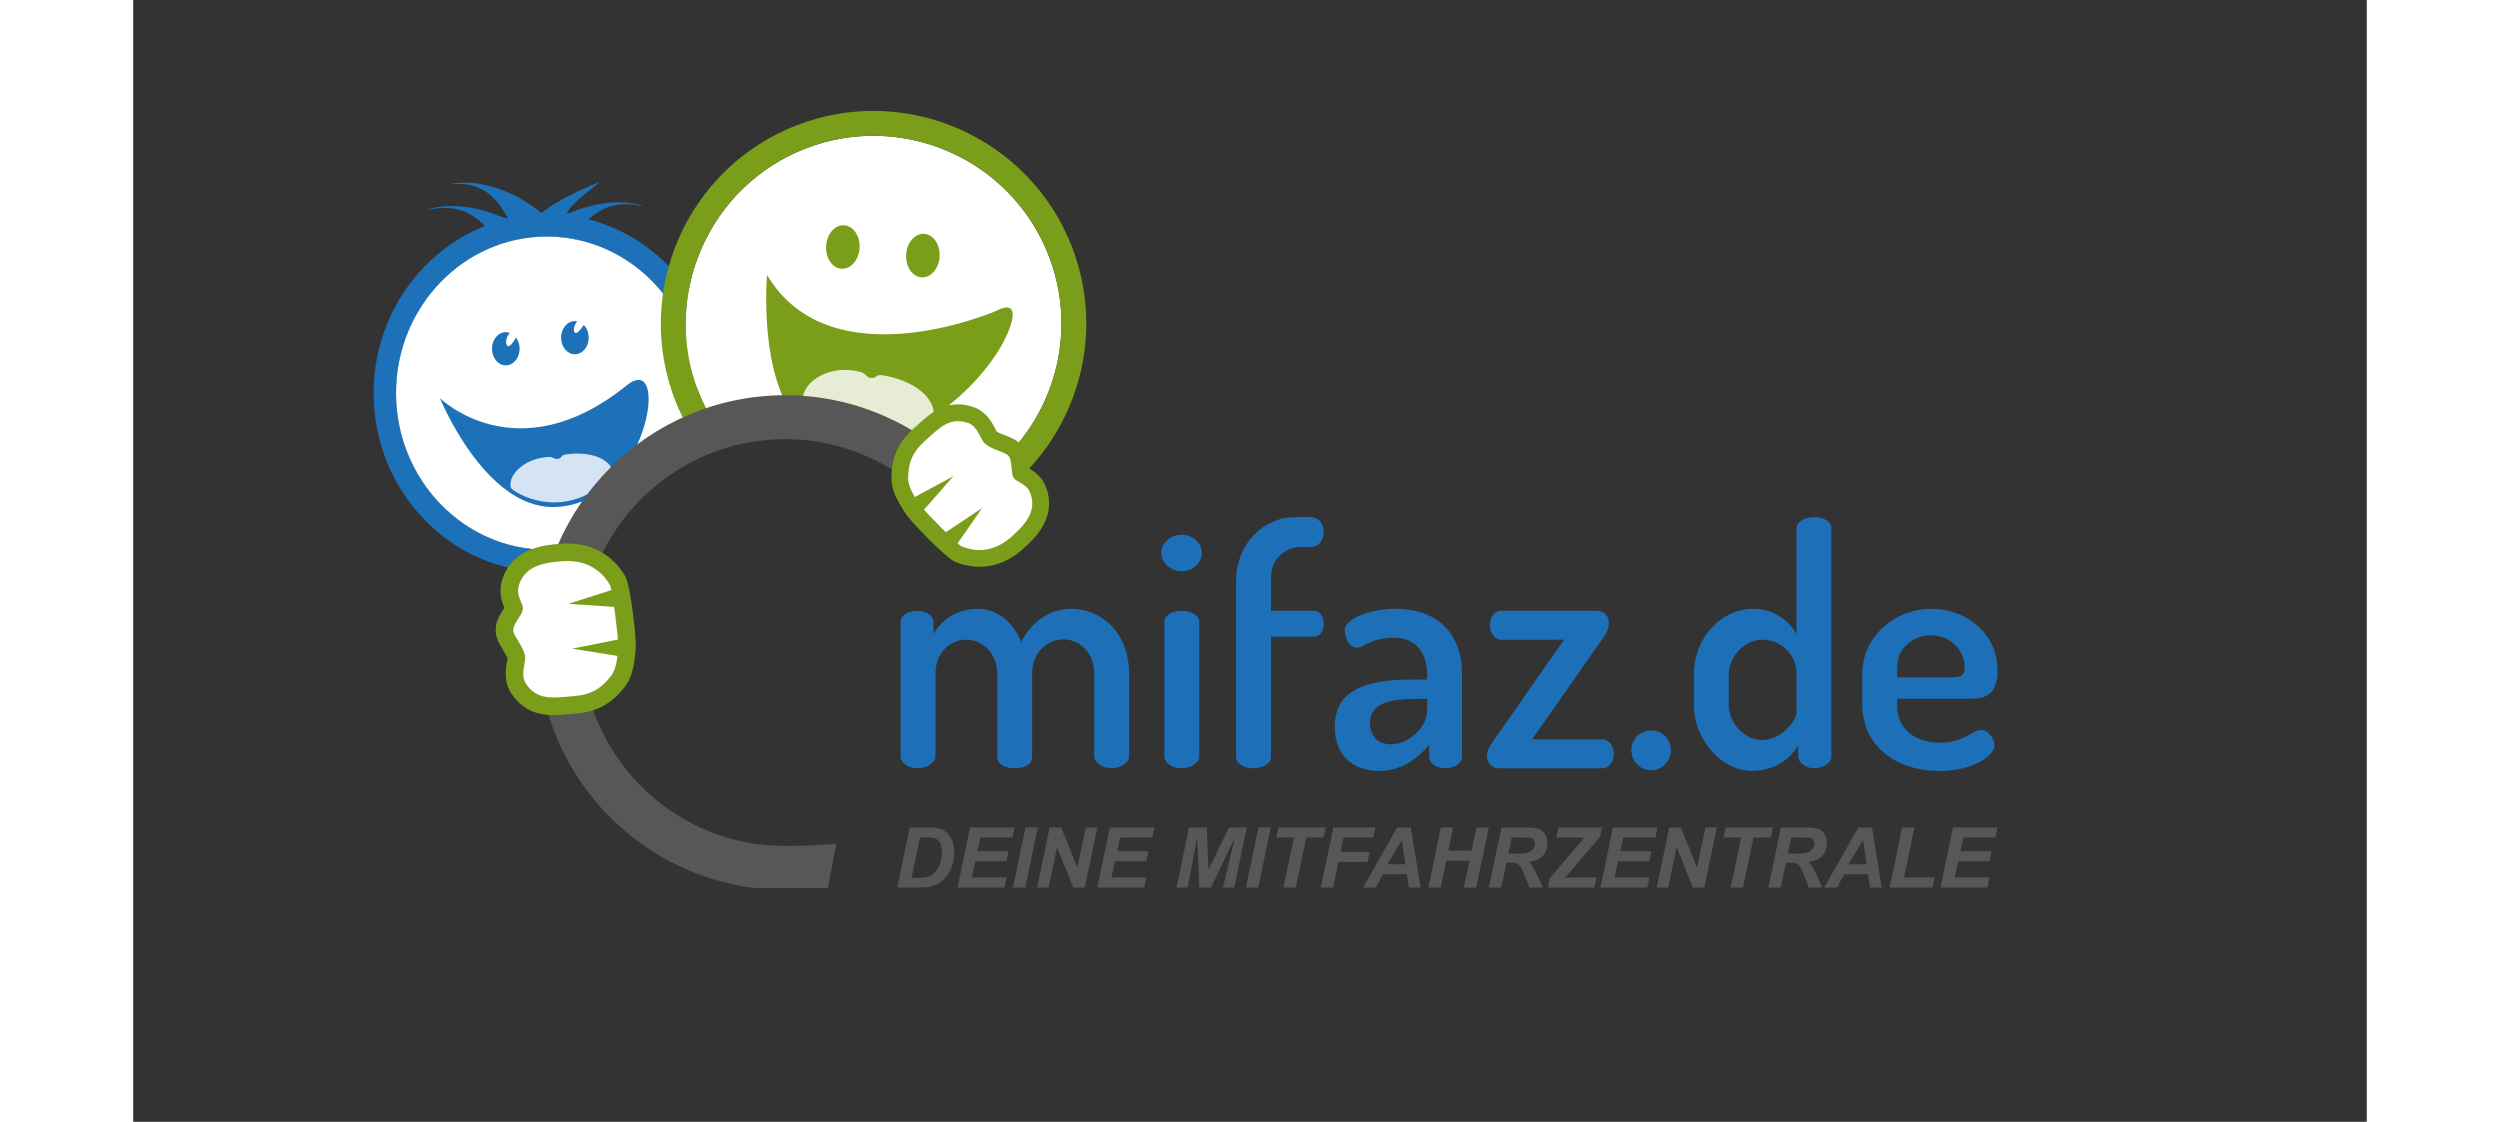 <?xml version="1.0" encoding="UTF-8" standalone="no"?><!-- Generator: Adobe Illustrator 16.0.3, SVG Export Plug-In . SVG Version: 6.00 Build 0)  --><!DOCTYPE svg PUBLIC "-//W3C//DTD SVG 1.1//EN" "http://www.w3.org/Graphics/SVG/1.1/DTD/svg11.dtd">
<svg xmlns="http://www.w3.org/2000/svg" xmlns:xlink="http://www.w3.org/1999/xlink" enable-background="new 0 0 894 449" height="350" id="Layer_1" preserveAspectRatio="xMidYMid meet" version="1.1" viewBox="0 0 894 449" width="780" x="0px" xml:space="preserve" y="0px">
<rect x="0" y="0" width="894" height="449" fill="#333333" stroke="none"/>
<g>
	<path d="M224.138,172.23c1.125-4.777,1.789-9.743,1.789-14.877   c0-34.564-27.08-62.685-60.366-62.685c-33.291,0-60.374,28.121-60.374,62.685c0,34.567,27.083,62.691,60.374,62.691   c5.662,0,11.12-0.873,16.319-2.392C190.161,197.978,205.229,181.879,224.138,172.23z" enable-background="new    " fill="#FFFFFF"/>
	<path d="M165.561,90.186c-35.818,0-64.853,30.071-64.853,67.167   c0,37.098,29.035,67.169,64.853,67.169c4.939,0,9.729-0.623,14.352-1.705c0.609-1.744,1.254-3.471,1.967-5.165   c-5.199,1.519-10.657,2.392-16.319,2.392c-33.291,0-60.374-28.124-60.374-62.691c0-34.564,27.083-62.685,60.374-62.685   c33.286,0,60.366,28.121,60.366,62.685c0,5.134-0.664,10.1-1.789,14.877c1.675-0.856,3.377-1.669,5.111-2.421   c0.733-4.038,1.157-8.194,1.157-12.456C230.407,120.257,201.379,90.186,165.561,90.186z" enable-background="new    " fill="#FFFFFF"/>
	<path d="M165.561,85.703c-38.23,0-69.333,32.143-69.333,71.65c0,39.506,31.102,71.648,69.333,71.648   c4.375,0,8.64-0.469,12.792-1.273c0.476-1.656,0.992-3.295,1.559-4.91c0.609-1.744,1.254-3.471,1.967-5.165   c-5.199,1.519-10.657,2.392-16.319,2.392c-33.291,0-60.374-28.124-60.374-62.691c0-34.564,27.083-62.685,60.374-62.685   c33.286,0,60.366,28.121,60.366,62.685c0,5.134-0.664,10.1-1.789,14.877c1.675-0.856,3.377-1.669,5.111-2.421   c1.579-0.684,3.177-1.338,4.803-1.935c0.493-3.442,0.833-6.936,0.833-10.521C234.886,117.846,203.787,85.703,165.561,85.703z" fill="#1D71B8"/>
	<g>
		<path d="M186.471,73.18c-1.29,1.206-15.813,11.259-12.819,14.54c2.989,3.283-15.771,6.132-12.517,0.136    C164.389,81.856,187.758,71.967,186.471,73.18z" fill="#1D71B8"/>
		<path d="M127.667,73.753c16.86-1.65,21.356,12.938,24.296,16.958c0.275,0.094,0.616,0.149,0.998,0.152    c4.246,0.084,20.403,2.593,20.403,2.593s-10.433-9.636-19.126-14.413c-0.278-0.149-13.084-7.565-26.023-5.637    C126.301,73.63,127.667,73.753,127.667,73.753z" fill="#1D71B8"/>
		<path d="M118.708,83.879c16.504-3.51,22.964,7.943,26.432,11.6c0.289,0.068,4.362-1.883,4.745-1.9    c7.989-0.362,2.064-0.479,20.604,0.309c-13.873-9.989-14.78-3.679-24.692-7.708c-0.298-0.12-14.021-6.058-26.597-2.703    C117.333,83.911,118.708,83.879,118.708,83.879z" fill="#1D71B8"/>
		<path d="M203.192,82.384c-16.507-3.51-22.966,7.944-26.435,11.6c-0.285,0.068-4.363-1.883-4.745-1.899    c-7.986-0.363-2.065-0.48-20.602,0.308c13.866-9.989,14.777-3.679,24.692-7.708c0.292-0.12,14.019-6.055,26.594-2.703    C204.563,82.417,203.192,82.384,203.192,82.384z" fill="#1D71B8"/>
	</g>
	<g>
		<path d="M122.779,159.373c0,0,17.82,43.843,45.435,43.555c37.636-0.402,47.328-63.196,29.32-48.68    C153.589,189.677,122.779,159.373,122.779,159.373z" fill="#1D71B8"/>
		<path d="M192.036,188.747c-1.4-5.303-9.347-8.269-18.909-6.861    c-2.152,0.314-1.297,1.467-3.203,1.782c-1.387,0.23-1.811-0.813-3.344-0.774c-9.416,0.252-16.632,6.894-15.472,12.184    c0.029,0.146,0.65,0.926,1.707,1.581c4.878,3.063,11.898,4.938,18.103,4.324C180.763,200.009,187.042,195.311,192.036,188.747z" fill="#FFFFFF" opacity="0.81"/>
	</g>
	<ellipse cx="149.133" cy="139.591" fill="#1D71B8" rx="5.533" ry="6.638"/>
	<path d="M182.319,135.164c0,3.665-2.477,6.638-5.53,6.638c-3.06,0-5.536-2.973-5.536-6.638   c0-3.666,2.477-6.639,5.536-6.639C179.843,128.525,182.319,131.498,182.319,135.164z" fill="#1D71B8"/>
	<path d="M153.56,130.14c0,0-5.345,4.382-4.132,7.711c1.212,3.329,5.432-5.883,5.432-5.883" fill="#FFFFFF"/>
	<path d="M181.133,125.346c0,0-5.419,3.692-4.68,7.144c0.739,3.452,5.666-5.173,5.666-5.173" fill="#FFFFFF"/>
</g>
<g>
	<path d="M371.529,129.452c0-9.063-1.649-18.271-5.131-27.21   c-15.051-38.628-58.729-57.817-97.365-42.771c-38.631,15.045-57.819,58.73-42.771,97.361c1.653,4.246,3.705,8.256,6.036,12.061   c9.227-3.183,19.123-4.937,29.433-4.937c27.783,0,52.624,12.563,69.176,32.308C356.251,183.152,371.529,157.002,371.529,129.452z" enable-background="new    " fill="#FFFFFF"/>
	<path d="M375.675,98.631c-17.045-43.75-66.505-65.478-110.255-48.436c-43.749,17.045-65.475,66.506-48.433,110.255   c1.669,4.288,3.738,8.333,6.019,12.229c1.485-0.707,2.998-1.367,4.525-1.993c1.565-0.642,3.157-1.235,4.768-1.792   c-2.331-3.805-4.383-7.814-6.036-12.061c-15.048-38.631,4.139-82.316,42.771-97.361c38.635-15.046,82.313,4.142,97.365,42.771   c3.481,8.939,5.131,18.147,5.131,27.21c0,27.55-15.278,53.7-40.622,66.813c1.089,1.303,2.156,2.629,3.173,3.993   c0.998,1.336,1.948,2.711,2.875,4.101C374.094,184.221,391.401,139.007,375.675,98.631z" fill="#7A9E1A"/>
</g>
<g>
	<path d="M290.735,99.238c-0.268,4.798-3.485,8.54-7.176,8.334c-3.706-0.202-6.484-4.273-6.217-9.071   c0.267-4.817,3.47-8.542,7.169-8.335C288.207,90.368,290.995,94.428,290.735,99.238z" fill="#7A9E1A"/>
	<path d="M322.758,102.671c-0.264,4.804-3.479,8.545-7.179,8.34c-3.692-0.207-6.472-4.271-6.217-9.074   c0.268-4.804,3.482-8.542,7.175-8.342C320.241,93.8,323.016,97.86,322.758,102.671z" fill="#7A9E1A"/>
</g>
<g>
	<path d="M253.699,110.069c0,0-5.642,63.188,28.848,67.553c29.945,3.792,62.536-27.569,68.765-47.817   c3.287-10.683-5.743-5.432-5.743-5.432S279.395,153.229,253.699,110.069z" fill="#7A9E1A"/>
	<path d="M320.493,166.369c0.389-7.335-8.255-14.239-20.659-16.17   c-2.784-0.434-2.194,1.377-4.674,1.038c-1.812-0.25-1.922-1.754-3.834-2.298c-11.756-3.355-22.643,3.141-23.333,10.365   c-0.02,0.198-0.269,0.632,0.775,1.887c4.81,5.827,12.754,10.961,20.675,12.604C302.022,176.394,311.677,172.822,320.493,166.369z" fill="#FFFFFF" opacity="0.81"/>
</g>
<path d="M260.932,158.191c-54.601,0-99.024,44.424-99.024,99.024c0,50.447,37.928,92.166,86.757,98.234v0.004h29.375  l3.335-17.736c0,0-20.539,1.92-32.71,0v0.004c-39.101-5.932-69.167-39.77-69.167-80.506c0-44.902,36.532-81.431,81.435-81.431  c32.159,0,60.014,18.734,73.246,45.862h19.149C339.007,184.574,303.006,158.191,260.932,158.191z" fill="#575757"/>
<path d="M189.808,236.115" fill="#FFFFFF" stroke="#7A9E1A" stroke-linecap="square" stroke-miterlimit="50" stroke-width="2.12"/>
<g>
	<path d="M168.365,282.693c-4.363,0-9.909-0.805-14.08-7.064c-2.38-3.588-1.66-7.676-1.183-10.379   c0.126-0.703,0.294-1.66,0.269-1.98c-0.097-1.279-1.403-3.441-2.359-5.018c-1.212-1.996-2.256-3.723-2.402-5.52   c-0.208-2.709,1.274-5.008,2.58-7.035c0.482-0.752,1.209-1.887,1.306-2.322c-0.039-0.049-0.337-0.729-0.544-1.225   c-0.884-2.064-2.221-5.18-0.823-9.303c3.523-10.436,14.437-11.271,20.296-11.719c0.801-0.059,1.585-0.088,2.363-0.088   c8.761,0,15.69,3.898,20.053,11.285c1.588,2.668,4.188,24.775,3.789,26.814c-0.055,0.287-0.081,0.762-0.14,1.355   c-0.266,3.191-0.712,8.523-3.321,11.992c-4.651,6.174-9.883,9.063-17.487,9.648l-2.353,0.197   C172.26,282.516,170.296,282.693,168.365,282.693L168.365,282.693z" fill="#FFFFFF"/>
	<polygon fill="#7A9E1A" points="194.706,262.67 175.631,259.625 195.416,255.699  "/>
	<polygon fill="#7A9E1A" points="193.555,242.975 174.189,241.688 192.605,235.785  "/>
	<path d="M173.79,224.557c7.004,0,13.063,2.854,17.023,9.557c1.007,1.697,3.318,20.633,3.364,24.35   c-0.178,1.832-0.256,8.506-2.817,11.904c-4.106,5.453-8.427,7.762-14.945,8.26c-2.875,0.221-5.568,0.549-8.051,0.549   c-4.412,0-8.171-1.029-11.147-5.498c-2.337-3.518-0.149-8.24-0.337-10.678c-0.284-3.738-4.592-8.326-4.764-10.543   c-0.208-2.709,3.399-5.957,3.841-8.465c0.45-2.541-3.089-5.316-1.5-10.016c2.544-7.539,9.817-8.771,17.24-9.338   C172.403,224.584,173.1,224.557,173.79,224.557 M173.79,217.521c-0.869,0-1.743,0.035-2.632,0.1   c-6.197,0.474-19.1,1.459-23.369,14.105c-1.743,5.156-0.181,9.201,0.798,11.506c-0.123,0.195-0.247,0.387-0.353,0.553   c-1.449,2.248-3.433,5.324-3.135,9.211c0.208,2.641,1.517,4.797,2.901,7.082c0.561,0.928,1.572,2.592,1.831,3.402   c-0.039,0.309-0.123,0.785-0.191,1.156c-0.541,3.057-1.442,8.176,1.718,12.934c5.156,7.746,12.173,8.641,17.006,8.641   c2.094,0,4.219-0.191,6.274-0.373c0.759-0.066,1.53-0.137,2.314-0.197c8.597-0.658,14.774-4.061,20.028-11.039   c2.965-3.941,3.633-9.191,4.022-13.805c0.039-0.457,0.064-0.84,0.1-1.107c0.499-2.582-1.902-25.234-4.243-29.168   C191.908,222.141,183.715,217.521,173.79,217.521L173.79,217.521z" fill="#7A9E1A"/>
</g>
<g>
	<path d="M320.466,168.904c3.307-2.529,7.972-5.128,14.752-2.804c3.883,1.338,5.698,4.845,6.91,7.168   c0.312,0.606,0.739,1.433,0.94,1.66c0.816,0.91,3.06,1.792,4.699,2.434c2.068,0.807,3.864,1.517,5.011,2.787   c1.725,1.935,1.938,4.531,2.12,6.816c0.07,0.862,0.181,2.133,0.356,2.519c0.058,0.02,0.674,0.363,1.121,0.615   c1.866,1.054,4.681,2.632,6.016,6.567c3.377,9.94-4.408,16.903-8.589,20.626c-0.564,0.51-1.147,0.993-1.737,1.443   c-6.631,5.072-14.138,6.133-21.723,3.066c-2.749-1.1-17.521-16.34-18.398-18.115c-0.126-0.246-0.379-0.623-0.681-1.102   c-1.649-2.577-4.398-6.869-4.43-11.008c-0.056-7.374,2.236-12.585,7.656-17.434l1.669-1.514   C317.621,171.292,318.998,170.018,320.466,168.904L320.466,168.904z" fill="#FFFFFF"/>
	<polygon fill="#7A9E1A" points="312.114,199.324 328.321,190.583 315.614,205.014  "/>
	<polygon fill="#7A9E1A" points="324.395,213.576 339.802,203.331 329.274,218.467  "/>
	<path d="M350.03,216.068c-5.302,4.061-11.545,5.406-18.422,2.626c-1.757-0.7-14.467-13.704-16.658-16.487   c-0.921-1.492-4.727-6.59-4.762-10.648c-0.048-6.505,1.889-10.761,6.538-14.913c2.048-1.834,3.893-3.64,5.782-5.075   c3.338-2.561,6.772-3.958,11.622-2.298c3.798,1.31,4.881,6.155,6.437,7.893c2.386,2.67,8.304,3.646,9.711,5.225   c1.73,1.932,0.882,6.482,1.996,8.637c1.135,2.182,5.419,2.23,6.937,6.715c2.45,7.178-2.354,12.33-7.643,17.057   C351.067,215.252,350.549,215.674,350.03,216.068 M354.107,221.402c0.655-0.502,1.304-1.035,1.933-1.605   c4.414-3.949,13.619-12.162,9.529-24.215c-1.666-4.917-5.199-7.069-7.268-8.249c-0.025-0.218-0.045-0.438-0.059-0.62   c-0.2-2.551-0.479-6.022-2.955-8.79c-1.686-1.886-3.929-2.761-6.308-3.688c-0.953-0.376-2.684-1.05-3.352-1.513   c-0.149-0.263-0.362-0.668-0.525-0.992c-1.361-2.629-3.643-7.027-8.79-8.797c-8.395-2.877-14.224,0.509-17.89,3.306   c-1.582,1.209-3.083,2.59-4.531,3.916c-0.535,0.499-1.079,0.989-1.636,1.494c-6.132,5.472-8.839,11.629-8.774,19.959   c0.039,4.703,2.573,9.066,4.946,12.783c0.241,0.363,0.438,0.675,0.571,0.898c1.115,2.242,16.05,18.008,20.106,19.629   C337.708,228.398,346.589,227.146,354.107,221.402L354.107,221.402z" fill="#7A9E1A"/>
</g>
<g>
	<path d="M345.833,269.736c0-8.244-5.851-13.695-12.366-13.695c-6.25,0-12.366,4.786-12.366,13.828v32.976   c0,2.26-3.324,4.653-7.047,4.653c-4.122,0-6.914-2.394-6.914-4.653v-53.852c0-2.659,2.792-4.521,6.914-4.521   c3.324,0,6.25,1.861,6.25,4.521v4.787c2.925-5.186,8.776-10.105,17.685-10.105c7.978,0,14.36,5.451,17.418,13.297   c4.654-9.042,12.366-13.297,20.078-13.297c11.967,0,23.136,9.44,23.136,26.194v32.976c0,2.26-3.191,4.653-7.047,4.653   c-3.59,0-6.915-2.394-6.915-4.653v-32.976c0-9.175-6.249-13.962-12.366-13.962c-6.249,0-12.499,5.053-12.499,13.695v33.375   c0,3.19-3.457,4.521-7.047,4.521c-3.191,0-6.914-1.33-6.914-4.521V269.736z" fill="#1D70B7"/>
	<path d="M427.742,221.337c0,3.855-3.59,7.313-8.111,7.313s-8.111-3.457-8.111-7.313c0-3.99,3.59-7.314,8.111-7.314   S427.742,217.347,427.742,221.337z M426.678,248.993v53.852c0,2.26-3.059,4.653-7.047,4.653s-6.914-2.394-6.914-4.653v-53.852   c0-2.659,2.926-4.521,6.914-4.521S426.678,246.334,426.678,248.993z" fill="#1D70B7"/>
	<path d="M455.398,244.473h17.285c2.395,0,3.857,2.526,3.857,5.186s-1.463,5.186-3.857,5.186h-17.285v48.134   c0,2.659-3.324,4.521-7.18,4.521s-6.781-1.861-6.781-4.521v-70.604c0-14.361,10.77-25.397,23.535-25.397h6.117   c3.59,0,5.451,2.925,5.451,5.983s-1.861,5.983-5.451,5.983h-3.457c-7.049,0-12.234,5.186-12.234,12.1V244.473z" fill="#1D70B7"/>
	<path d="M531.854,269.47v33.375c0,2.525-2.926,4.653-6.781,4.653c-3.59,0-6.383-2.128-6.383-4.653v-4.654   c-4.652,5.451-11.035,10.371-20.076,10.371c-9.707,0-17.686-5.584-17.686-17.551c0-15.025,12.633-19.015,31.113-19.015h5.852   v-2.394c0-6.781-3.457-14.359-13.164-14.359s-12.1,3.988-14.758,3.988c-3.324,0-5.053-3.855-5.053-7.047   c0-4.787,11.035-8.51,20.076-8.51C524.541,243.675,531.854,256.174,531.854,269.47z M517.893,279.708h-3.324   c-10.105,0-19.547,1.064-19.547,9.574c0,5.983,3.725,8.643,8.645,8.643c6.646,0,14.227-6.914,14.227-13.297V279.708z" fill="#1D70B7"/>
	<path d="M588.098,295.93c2.527,0,4.521,2.526,4.521,5.851c0,3.059-1.861,5.718-4.521,5.718h-41.352   c-3.457,0-4.92-2.659-4.92-5.053c0-2.127,1.33-4.122,2.393-5.585l28.455-40.819H547.41c-2.393,0-4.387-2.66-4.387-5.851   c0-3.059,1.729-5.718,4.387-5.718h38.428c2.525,0,4.787,1.596,4.787,4.92c0,1.994-0.799,3.855-2.129,5.717l-28.586,40.82H588.098z" fill="#1D70B7"/>
	<path d="M615.49,300.318c0,4.255-3.59,7.978-7.846,7.978c-4.654,0-7.979-3.723-7.979-7.978   c0-4.389,3.324-7.979,7.979-7.979C611.9,292.34,615.49,295.93,615.49,300.318z" fill="#1D70B7"/>
	<path d="M679.711,211.497v91.348c0,2.26-2.926,4.653-6.914,4.653c-3.457,0-6.383-2.394-6.383-4.653v-4.654   c-2.658,5.451-9.973,10.371-18.35,10.371c-12.498,0-23.4-12.632-23.4-26.46v-12.232c0-14.36,10.77-26.194,23.801-26.194   c8.377,0,14.359,4.92,17.285,10.105v-42.284c0-2.659,3.059-4.521,7.047-4.521S679.711,208.837,679.711,211.497z M638.625,282.102   c0,7.181,6.115,14.095,13.43,14.095c7.711,0,13.695-7.846,13.695-11.036v-15.291c0-8.643-6.914-13.828-13.563-13.828   c-7.447,0-13.563,6.914-13.563,13.828V282.102z" fill="#1D70B7"/>
	<path d="M746.193,268.273c0,11.036-6.117,11.435-12.1,11.435h-28.057v3.059c0,8.908,7.047,14.493,17.287,14.493   c9.439,0,12.631-5.053,16.221-5.053c3.324,0,5.451,3.856,5.451,6.249c0,3.989-8.643,10.105-22.072,10.105   c-18.082,0-30.848-10.637-30.848-26.46V269.47c0-13.961,12.365-25.795,27.656-25.795   C733.961,243.675,746.193,253.78,746.193,268.273z M728.109,271.065c3.857,0,4.92-0.798,4.92-3.988   c0-7.048-5.85-12.766-13.43-12.766c-7.313,0-13.563,5.187-13.563,12.499v4.255H728.109z" fill="#1D70B7"/>
</g>
<g>
	<g>
		<path d="M305.79,355.226l5.031-24.025h6.474c1.802,0,2.955,0.025,3.457,0.083c0.993,0.1,1.881,0.298,2.664,0.604    c0.779,0.308,1.492,0.733,2.13,1.287c0.639,0.553,1.189,1.217,1.656,1.989c0.463,0.78,0.821,1.669,1.073,2.679    c0.251,1.015,0.376,2.118,0.376,3.321c0,2.593-0.495,4.884-1.482,6.891c-0.99,2.006-2.232,3.596-3.727,4.781    c-1.149,0.909-2.629,1.591-4.442,2.025c-1.028,0.245-2.605,0.364-4.736,0.364H305.79z M311.542,351.355h2.507    c1.813,0,3.128-0.112,3.941-0.335c0.814-0.222,1.56-0.642,2.237-1.252c0.971-0.885,1.792-2.066,2.458-3.539    c0.666-1.477,1-3.217,1-5.214c0-1.703-0.276-2.985-0.826-3.842c-0.554-0.859-1.233-1.43-2.042-1.714    c-0.568-0.198-1.578-0.296-3.031-0.296h-2.868L311.542,351.355z" fill="#575756"/>
		<path d="M329.946,355.226l5.015-24.025h17.812l-0.834,4.013h-12.865l-1.147,5.457h12.438l-0.836,4.015H337.09    l-1.507,6.525h13.98l-0.853,4.016H329.946z" fill="#575756"/>
		<path d="M352.119,355.226l5.031-24.025h4.933l-5.014,24.025H352.119z" fill="#575756"/>
		<path d="M380.865,355.226h-4.607l-6.488-16.144l-3.377,16.144h-4.604l5.015-24.025h4.621l6.507,16.079    l3.358-16.079h4.588L380.865,355.226z" fill="#575756"/>
		<path d="M385.894,355.226l5.016-24.025h17.814l-0.839,4.013h-12.863l-1.147,5.457h12.437l-0.833,4.015h-12.441    l-1.506,6.525h13.979l-0.853,4.016H385.894z" fill="#575756"/>
		<path d="M431.42,355.226h-4.686l-0.87-20.075l-3.818,20.075h-4.456l5.014-24.025h7.048l0.739,16.83l8.192-16.83    h7.131l-5.031,24.025h-4.509l4.735-19.93L431.42,355.226z" fill="#575756"/>
		<path d="M445.353,355.226l5.028-24.025h4.937l-5.017,24.025H445.353z" fill="#575756"/>
		<path d="M465.345,355.226h-4.949l4.198-20.013h-7.052l0.84-4.013h18.925l-0.836,4.013h-6.946L465.345,355.226z" fill="#575756"/>
		<path d="M475.324,355.226l5.031-24.025h16.815l-0.854,4.013h-11.866l-1.21,5.772h11.636l-0.834,4.013h-11.639    l-2.13,10.228H475.324z" fill="#575756"/>
	</g>
	<g>
		<path d="M509.777,349.912h-9.52l-2.883,5.313h-5.081l13.584-24.025h5.488l3.903,24.025h-4.689L509.777,349.912z     M509.173,345.914l-1.392-9.668l-5.803,9.668H509.173z" fill="#575756"/>
		<path d="M534.854,344.49h-9.29l-2.245,10.735h-4.95l5.03-24.025h4.932l-1.933,9.276h9.292l1.952-9.276h4.93    l-5.016,24.025h-4.946L534.854,344.49z" fill="#575756"/>
		<path d="M547.572,355.226h-4.952l5.034-24.025h10.668c1.833,0,3.261,0.188,4.285,0.564    c1.017,0.375,1.846,1.067,2.475,2.073c0.628,1.005,0.939,2.222,0.939,3.655c0,2.043-0.613,3.725-1.835,5.054    c-1.223,1.328-3.075,2.148-5.551,2.47c0.627,0.564,1.225,1.315,1.782,2.243c1.103,1.881,2.335,4.534,3.688,7.966h-5.31    c-0.43-1.358-1.262-3.471-2.509-6.342c-0.679-1.552-1.398-2.598-2.162-3.133c-0.473-0.315-1.289-0.473-2.461-0.473h-2.013    L547.572,355.226z M550.404,341.671h2.623c2.655,0,4.419-0.155,5.287-0.475c0.868-0.316,1.546-0.815,2.037-1.493    c0.493-0.677,0.736-1.386,0.736-2.127c0-0.878-0.351-1.532-1.063-1.967c-0.438-0.265-1.382-0.396-2.833-0.396h-5.443    L550.404,341.671z" fill="#575756"/>
		<path d="M566.218,355.226l0.787-3.787l13.837-16.226h-11.194l0.834-4.013h17.32l-0.719,3.767l-13.978,16.322    c1.481-0.027,2.342-0.047,2.568-0.047c1.051,0,2.497-0.013,4.346-0.032h5.667l-0.838,4.016H566.218z" fill="#575756"/>
		<path d="M587.263,355.226l5.013-24.025h17.817l-0.838,4.013h-12.867l-1.146,5.457h12.438l-0.836,4.015h-12.441    l-1.503,6.525h13.976l-0.854,4.016H587.263z" fill="#575756"/>
		<path d="M628.856,355.226h-4.607l-6.49-16.144l-3.373,16.144h-4.606l5.019-24.025h4.618l6.505,16.079l3.365-16.079    h4.585L628.856,355.226z" fill="#575756"/>
		<path d="M644.343,355.226h-4.947l4.193-20.013h-7.047l0.839-4.013h18.923l-0.832,4.013h-6.95L644.343,355.226z" fill="#575756"/>
		<path d="M659.436,355.226h-4.947l5.027-24.025h10.671c1.837,0,3.263,0.188,4.285,0.564    c1.021,0.375,1.847,1.067,2.477,2.073c0.624,1.005,0.943,2.222,0.943,3.655c0,2.043-0.615,3.725-1.837,5.054    c-1.227,1.328-3.073,2.148-5.56,2.47c0.637,0.564,1.232,1.315,1.788,2.243c1.104,1.881,2.331,4.534,3.688,7.966h-5.309    c-0.427-1.358-1.263-3.471-2.507-6.342c-0.678-1.552-1.401-2.598-2.164-3.133c-0.471-0.315-1.293-0.473-2.458-0.473h-2.02    L659.436,355.226z M662.267,341.671h2.626c2.653,0,4.417-0.155,5.285-0.475c0.868-0.316,1.55-0.815,2.045-1.493    c0.491-0.677,0.735-1.386,0.735-2.127c0-0.878-0.356-1.532-1.066-1.967c-0.435-0.265-1.383-0.396-2.838-0.396h-5.438    L662.267,341.671z" fill="#575756"/>
		<path d="M694.358,349.912h-9.52l-2.886,5.313h-5.079l13.583-24.025h5.492l3.897,24.025h-4.682L694.358,349.912z     M693.756,345.914l-1.396-9.668l-5.802,9.668H693.756z" fill="#575756"/>
		<path d="M702.997,355.226l5.03-24.025h4.934l-4.181,20.01h12.226l-0.837,4.016H702.997z" fill="#575756"/>
		<path d="M723.367,355.226l5.016-24.025h17.811l-0.833,4.013h-12.865l-1.147,5.457h12.438l-0.836,4.015h-12.44    l-1.505,6.525h13.98l-0.853,4.016H723.367z" fill="#575756"/>
	</g>
</g>
</svg>